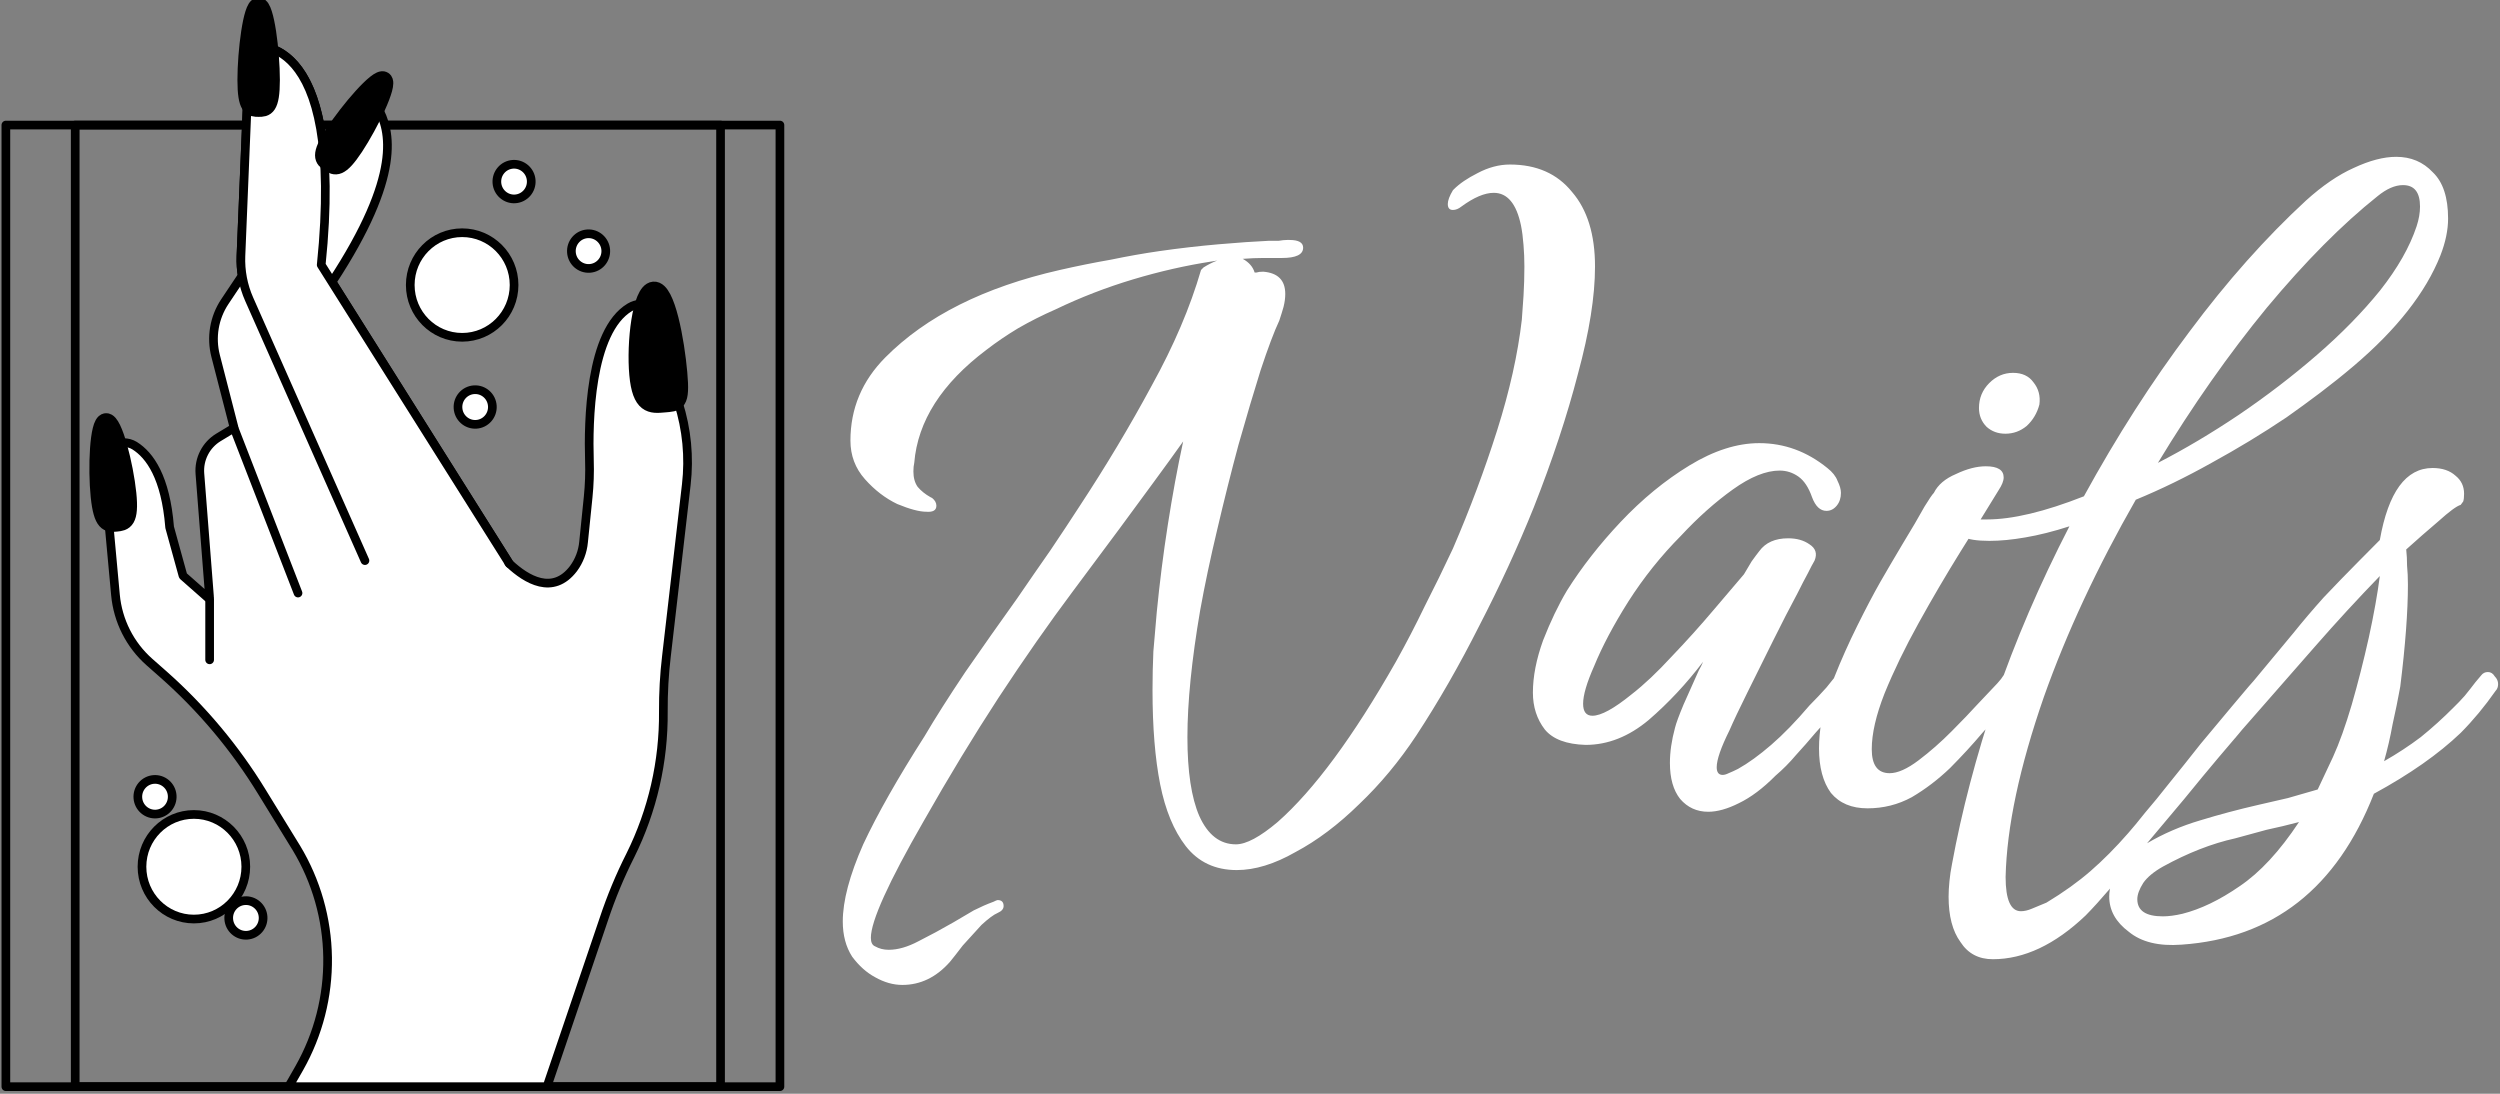 <svg width="144" height="63" viewBox="0 0 144 63" fill="none" xmlns="http://www.w3.org/2000/svg">
<rect x="0" y="0" width="144" height="63" fill="#808080" stroke="none"/>
<g clip-path="url(#clip0_189_2)">
<path d="M51.975 56.732C51.452 56.732 50.93 56.584 50.407 56.288C49.917 56.025 49.475 55.63 49.083 55.103C48.724 54.543 48.544 53.868 48.544 53.078C48.544 51.893 48.936 50.412 49.721 48.634C50.538 46.89 51.714 44.816 53.25 42.413C53.87 41.359 54.655 40.125 55.602 38.709C56.583 37.294 57.579 35.878 58.592 34.463C59.245 33.508 59.883 32.586 60.504 31.698C61.125 30.776 61.68 29.936 62.17 29.179C63.706 26.842 65.095 24.521 66.336 22.217C67.611 19.913 68.558 17.691 69.179 15.551L69.326 15.403C69.588 15.238 69.849 15.106 70.11 15.008L69.816 15.057C68.313 15.287 66.794 15.633 65.258 16.094C63.722 16.555 62.235 17.131 60.798 17.822C60.046 18.151 59.327 18.514 58.641 18.909C57.988 19.303 57.383 19.715 56.828 20.143C54.246 22.085 52.858 24.258 52.661 26.661C52.629 26.793 52.612 26.957 52.612 27.155C52.612 27.517 52.694 27.813 52.858 28.044C53.053 28.274 53.299 28.471 53.593 28.636L53.691 28.685C53.854 28.817 53.936 28.965 53.936 29.13C53.936 29.393 53.74 29.508 53.348 29.476C52.956 29.476 52.4 29.327 51.681 29.031C50.995 28.702 50.374 28.225 49.819 27.599C49.263 26.974 48.985 26.233 48.985 25.377C48.985 23.534 49.655 21.937 50.995 20.587C53.348 18.217 56.697 16.538 61.043 15.551C62.056 15.32 63.036 15.123 63.984 14.958C64.931 14.761 65.862 14.596 66.778 14.464C67.921 14.3 69.065 14.168 70.208 14.069C71.352 13.971 72.3 13.905 73.051 13.872C73.28 13.872 73.476 13.872 73.639 13.872C73.835 13.839 73.999 13.822 74.13 13.822H74.277C74.799 13.822 75.061 13.971 75.061 14.267C75.061 14.662 74.653 14.86 73.835 14.86C73.476 14.86 73.117 14.86 72.757 14.86C72.398 14.86 72.006 14.876 71.581 14.909C71.94 15.106 72.169 15.37 72.267 15.699H72.365C72.463 15.666 72.594 15.649 72.757 15.649C73.607 15.715 74.031 16.143 74.031 16.933C74.031 17.164 73.999 17.411 73.933 17.674C73.868 17.904 73.787 18.168 73.688 18.464C73.394 19.09 73.035 20.044 72.61 21.328C72.218 22.579 71.793 24.011 71.336 25.624C70.911 27.204 70.502 28.834 70.11 30.512C69.718 32.158 69.391 33.706 69.13 35.154C68.64 38.018 68.395 40.454 68.395 42.462C68.395 44.437 68.624 45.952 69.081 47.005C69.571 48.091 70.274 48.634 71.189 48.634C71.777 48.634 72.577 48.206 73.59 47.35C75.682 45.507 77.953 42.429 80.403 38.117C80.992 37.063 81.547 35.993 82.07 34.907C82.625 33.821 83.164 32.718 83.687 31.599C84.668 29.327 85.517 27.056 86.236 24.785C86.955 22.513 87.429 20.39 87.657 18.415C87.69 18.02 87.723 17.559 87.755 17.032C87.788 16.473 87.805 15.913 87.805 15.353C87.805 14.925 87.788 14.514 87.755 14.119C87.723 13.691 87.674 13.312 87.608 12.983C87.347 11.732 86.824 11.107 86.04 11.107C85.517 11.107 84.896 11.37 84.177 11.897C84.014 12.028 83.851 12.094 83.687 12.094C83.491 12.094 83.393 11.979 83.393 11.749C83.393 11.551 83.491 11.288 83.687 10.959L83.736 10.909C84.063 10.58 84.521 10.267 85.109 9.971C85.73 9.642 86.35 9.477 86.971 9.477C88.507 9.477 89.7 10.004 90.549 11.057C91.431 12.078 91.873 13.51 91.873 15.353C91.873 17.065 91.546 19.122 90.892 21.526C90.271 23.929 89.422 26.496 88.344 29.229C87.429 31.5 86.383 33.771 85.207 36.043C84.063 38.314 82.854 40.421 81.58 42.363C80.599 43.845 79.505 45.161 78.296 46.313C77.087 47.499 75.861 48.42 74.62 49.079C73.411 49.77 72.283 50.116 71.238 50.116C69.996 50.116 69.016 49.655 68.297 48.733C67.611 47.844 67.121 46.659 66.826 45.178C66.532 43.697 66.385 41.886 66.385 39.746C66.385 38.989 66.402 38.248 66.434 37.524C66.5 36.767 66.565 36.01 66.63 35.253C66.794 33.574 67.006 31.895 67.268 30.216C67.529 28.537 67.823 26.941 68.15 25.427C67.66 26.118 67.088 26.908 66.434 27.797C65.781 28.685 65.127 29.574 64.474 30.463L61.827 34.018C60.422 35.895 58.984 37.952 57.514 40.191C56.076 42.396 54.638 44.766 53.201 47.301C51.175 50.823 50.162 53.062 50.162 54.017C50.162 54.28 50.243 54.445 50.407 54.51C50.636 54.642 50.897 54.708 51.191 54.708C51.714 54.708 52.285 54.543 52.907 54.214C53.56 53.885 54.23 53.523 54.916 53.128C55.308 52.897 55.7 52.667 56.092 52.436C56.484 52.239 56.86 52.074 57.22 51.943C57.35 51.877 57.432 51.844 57.465 51.844C57.694 51.844 57.808 51.959 57.808 52.19C57.808 52.354 57.694 52.486 57.465 52.585C57.236 52.683 56.926 52.914 56.533 53.276C56.174 53.671 55.815 54.066 55.455 54.461C55.128 54.889 54.883 55.202 54.72 55.399C53.936 56.288 53.021 56.732 51.975 56.732ZM98.392 46.758C97.739 46.758 97.2 46.511 96.775 46.017C96.383 45.523 96.187 44.832 96.187 43.943C96.187 43.318 96.285 42.643 96.481 41.919C96.546 41.656 96.71 41.211 96.971 40.586C97.265 39.927 97.559 39.269 97.853 38.611C97.951 38.446 98.033 38.281 98.098 38.117C97.151 39.367 96.105 40.487 94.961 41.474C93.818 42.429 92.609 42.906 91.334 42.906C90.223 42.873 89.439 42.577 88.981 42.018C88.524 41.425 88.295 40.717 88.295 39.894C88.295 38.972 88.491 37.969 88.883 36.882C89.308 35.796 89.766 34.841 90.256 34.018C91.106 32.669 92.135 31.352 93.344 30.068C94.586 28.751 95.909 27.665 97.314 26.809C98.719 25.953 100.059 25.525 101.333 25.525C102.771 25.525 104.078 26.003 105.254 26.957C105.548 27.188 105.744 27.434 105.842 27.698C105.973 27.961 106.038 28.192 106.038 28.389C106.038 28.685 105.957 28.932 105.793 29.13C105.63 29.327 105.434 29.426 105.205 29.426C104.846 29.426 104.568 29.163 104.372 28.636C104.176 28.076 103.915 27.681 103.588 27.451C103.261 27.221 102.902 27.105 102.509 27.105C101.725 27.105 100.827 27.467 99.814 28.192C98.801 28.916 97.804 29.805 96.824 30.858C95.68 32.01 94.667 33.278 93.785 34.66C92.935 36.01 92.282 37.244 91.824 38.364C91.4 39.318 91.187 40.042 91.187 40.536C91.187 40.997 91.367 41.227 91.726 41.227C92.216 41.227 92.968 40.816 93.981 39.993C94.7 39.434 95.468 38.709 96.285 37.82C97.134 36.932 97.935 36.043 98.686 35.154C99.438 34.265 100.026 33.574 100.451 33.08C100.614 32.817 100.761 32.57 100.892 32.339C101.056 32.109 101.203 31.912 101.333 31.747C101.693 31.253 102.248 31.006 103 31.006C103.49 31.006 103.898 31.121 104.225 31.352C104.585 31.582 104.683 31.895 104.519 32.29C104.421 32.455 104.29 32.702 104.127 33.031C103.964 33.327 103.768 33.706 103.539 34.166C103.114 34.956 102.64 35.878 102.117 36.932C101.595 37.985 101.105 38.972 100.647 39.894C100.19 40.816 99.846 41.54 99.618 42.067C99.127 43.054 98.882 43.762 98.882 44.19C98.882 44.486 98.997 44.635 99.225 44.635C99.323 44.635 99.438 44.602 99.569 44.536C99.732 44.47 99.912 44.388 100.108 44.289C100.696 43.96 101.333 43.499 102.019 42.906C102.705 42.314 103.441 41.557 104.225 40.635C104.585 40.273 104.911 39.927 105.205 39.598C105.499 39.236 105.777 38.89 106.038 38.561C106.136 38.397 106.267 38.314 106.431 38.314C106.823 38.314 107.019 38.545 107.019 39.005C107.019 39.236 106.937 39.434 106.774 39.598C106.414 40.059 106.055 40.503 105.695 40.931C105.336 41.359 104.96 41.787 104.568 42.215C104.209 42.643 103.833 43.071 103.441 43.499C103.081 43.927 102.689 44.322 102.264 44.684C101.546 45.408 100.843 45.935 100.157 46.264C99.503 46.593 98.915 46.758 98.392 46.758ZM115.509 24.982C115.084 24.982 114.724 24.85 114.43 24.587C114.136 24.291 113.989 23.929 113.989 23.501C113.989 22.941 114.185 22.464 114.577 22.069C114.969 21.674 115.427 21.476 115.95 21.476C116.473 21.476 116.865 21.657 117.126 22.019C117.42 22.381 117.534 22.809 117.469 23.303C117.338 23.797 117.093 24.208 116.734 24.538C116.375 24.834 115.966 24.982 115.509 24.982ZM107.568 46.56C106.653 46.56 105.951 46.264 105.461 45.672C105.003 45.046 104.775 44.19 104.775 43.104C104.775 42.61 104.824 42.067 104.922 41.474C105.052 40.783 105.297 39.96 105.657 39.005C106.049 38.018 106.49 37.03 106.98 36.043C107.47 35.055 107.911 34.216 108.304 33.525C108.663 32.899 109.088 32.175 109.578 31.352C110.101 30.496 110.525 29.772 110.852 29.179C111.114 28.751 111.293 28.488 111.391 28.389C111.62 27.928 112.045 27.566 112.666 27.303C113.287 27.007 113.858 26.858 114.381 26.858C115.067 26.858 115.411 27.072 115.411 27.5C115.411 27.698 115.313 27.945 115.117 28.241C114.496 29.262 113.76 30.447 112.911 31.796C112.094 33.113 111.293 34.479 110.509 35.895C109.725 37.31 109.072 38.66 108.549 39.944C108.058 41.194 107.813 42.264 107.813 43.153C107.813 44.075 108.157 44.536 108.843 44.536C109.3 44.536 109.856 44.289 110.509 43.795C111.163 43.301 111.8 42.742 112.421 42.116C113.042 41.491 113.515 40.997 113.842 40.635L114.822 39.598C114.986 39.434 115.133 39.269 115.264 39.104C115.394 38.907 115.525 38.726 115.656 38.561C115.754 38.397 115.885 38.314 116.048 38.314C116.44 38.314 116.636 38.545 116.636 39.005C116.636 39.236 116.554 39.434 116.391 39.598C116.032 40.059 115.672 40.503 115.313 40.931C114.953 41.359 114.577 41.787 114.185 42.215C113.63 42.873 113.009 43.548 112.323 44.24C111.636 44.898 110.901 45.458 110.117 45.919C109.333 46.346 108.483 46.56 107.568 46.56ZM114.788 55.251C113.971 55.251 113.35 54.922 112.925 54.263C112.467 53.638 112.239 52.766 112.239 51.646C112.239 51.383 112.255 51.087 112.288 50.758C112.32 50.428 112.369 50.099 112.435 49.77C112.99 46.742 113.824 43.565 114.935 40.24C116.078 36.915 117.5 33.607 119.199 30.315C118.284 30.611 117.434 30.825 116.65 30.957C115.898 31.088 115.212 31.154 114.592 31.154C113.873 31.154 113.35 31.072 113.023 30.907C112.696 30.71 112.533 30.529 112.533 30.364C112.533 30.035 112.859 29.87 113.513 29.87C113.676 29.87 113.84 29.887 114.003 29.92C114.167 29.92 114.314 29.92 114.445 29.92C115.915 29.92 117.777 29.476 120.032 28.587C121.927 25.13 123.953 21.97 126.11 19.106C128.266 16.209 130.505 13.691 132.825 11.551C133.772 10.695 134.687 10.07 135.57 9.675C136.484 9.247 137.301 9.033 138.02 9.033C138.87 9.033 139.572 9.329 140.128 9.922C140.716 10.481 141.01 11.37 141.01 12.588C141.01 13.246 140.863 13.954 140.569 14.711C139.719 16.851 138.053 18.974 135.57 21.081C134.949 21.608 134.311 22.118 133.658 22.612C133.004 23.106 132.351 23.583 131.697 24.044C130.325 24.966 128.887 25.838 127.384 26.661C125.914 27.484 124.46 28.192 123.022 28.784C120.8 32.669 119.035 36.454 117.728 40.141C116.323 44.19 115.588 47.647 115.523 50.511C115.523 51.828 115.817 52.486 116.405 52.486C116.601 52.486 116.813 52.436 117.042 52.338C117.271 52.239 117.549 52.124 117.875 51.992C118.856 51.4 119.705 50.791 120.424 50.165C121.143 49.539 121.862 48.816 122.581 47.992C122.842 47.696 123.169 47.301 123.561 46.807C123.986 46.313 124.443 45.754 124.934 45.128C125.522 44.404 126.126 43.647 126.747 42.857C127.4 42.067 128.005 41.343 128.561 40.684C129.214 39.894 129.867 39.137 130.521 38.413C130.652 38.248 130.799 38.166 130.962 38.166C131.354 38.166 131.55 38.38 131.55 38.808C131.55 39.038 131.452 39.252 131.256 39.45C130.897 39.911 130.505 40.388 130.08 40.882C129.688 41.376 129.312 41.836 128.953 42.264C128.757 42.495 128.365 42.956 127.776 43.647C127.221 44.305 126.567 45.095 125.816 46.017C125.13 46.84 124.411 47.696 123.659 48.585C122.94 49.507 122.27 50.33 121.65 51.054C121.029 51.778 120.522 52.338 120.13 52.733C118.366 54.412 116.585 55.251 114.788 55.251ZM136.942 11.304C134.916 12.917 132.792 15.057 130.57 17.723C128.381 20.39 126.289 23.369 124.296 26.661C125.832 25.871 127.384 24.949 128.953 23.896C130.554 22.809 132.057 21.657 133.462 20.439C134.867 19.221 136.076 17.987 137.089 16.736C138.102 15.452 138.804 14.218 139.197 13.033C139.327 12.637 139.393 12.259 139.393 11.897C139.393 11.074 139.066 10.662 138.412 10.662C137.955 10.662 137.465 10.876 136.942 11.304ZM125.658 54.412C124.351 54.51 123.338 54.263 122.619 53.671C121.868 53.111 121.492 52.436 121.492 51.646C121.492 51.12 121.672 50.576 122.031 50.017C122.358 49.49 122.897 49.013 123.648 48.585C124.596 48.025 125.625 47.581 126.736 47.252C127.815 46.922 128.926 46.626 130.069 46.363C130.625 46.231 131.197 46.1 131.785 45.968C132.373 45.803 132.945 45.639 133.5 45.474L134.382 43.598C134.742 42.808 135.101 41.804 135.461 40.586C135.82 39.335 136.147 38.051 136.441 36.734C136.735 35.385 136.947 34.2 137.078 33.179C135.804 34.496 134.562 35.845 133.353 37.228C132.144 38.611 130.674 40.289 128.942 42.264C128.713 42.594 128.501 42.758 128.305 42.758C128.043 42.758 127.913 42.561 127.913 42.166C127.913 41.738 128.125 41.261 128.55 40.734L132.079 36.487C132.634 35.796 133.222 35.105 133.843 34.413C134.497 33.722 135.183 33.014 135.902 32.29L137.078 31.105C137.568 28.34 138.581 26.957 140.117 26.957C140.672 26.957 141.114 27.105 141.44 27.402C141.767 27.665 141.931 28.011 141.931 28.439C141.931 28.636 141.914 28.784 141.882 28.883L141.735 29.081C141.506 29.146 141.081 29.459 140.46 30.019C139.839 30.545 139.219 31.088 138.598 31.648C138.63 31.944 138.647 32.257 138.647 32.586C138.679 32.916 138.696 33.278 138.696 33.673C138.696 35.22 138.549 37.178 138.255 39.549C138.124 40.273 137.977 40.997 137.813 41.721C137.683 42.446 137.519 43.153 137.323 43.845C138.075 43.416 138.777 42.956 139.431 42.462C140.084 41.935 140.721 41.359 141.342 40.734L141.637 40.438C141.865 40.207 142.078 39.96 142.274 39.697C142.47 39.434 142.682 39.17 142.911 38.907C143.009 38.775 143.14 38.709 143.303 38.709C143.466 38.709 143.597 38.792 143.695 38.956C143.826 39.088 143.891 39.236 143.891 39.401C143.891 39.565 143.842 39.697 143.744 39.796C143.123 40.684 142.454 41.491 141.735 42.215C140.46 43.433 138.794 44.602 136.735 45.721C134.611 51.153 130.919 54.05 125.658 54.412ZM124.58 52.782C124.906 52.782 125.282 52.733 125.707 52.634C126.752 52.371 127.847 51.844 128.991 51.054C130.167 50.264 131.311 49.029 132.422 47.35C131.801 47.515 131.18 47.663 130.559 47.795C129.971 47.959 129.367 48.124 128.746 48.289C127.406 48.585 126.017 49.128 124.58 49.918C124.057 50.214 123.681 50.527 123.452 50.856C123.223 51.218 123.109 51.531 123.109 51.794C123.109 52.453 123.599 52.782 124.58 52.782Z" fill="white"/>
<path d="M44.924 7.203H0.338V62.593H44.924V7.203Z" stroke="black" stroke-width="0.5" stroke-linecap="round" stroke-linejoin="round"/>
<path d="M41.504 7.203H4.332V62.593H41.504V7.203Z" stroke="black" stroke-width="0.5" stroke-linecap="round" stroke-linejoin="round"/>
<path d="M39.076 23.203C39.022 22.999 38.987 22.79 38.97 22.579C38.696 20.576 38.47 19.339 38.299 18.578C38.25 18.367 38.153 18.172 38.015 18.007C37.877 17.841 37.703 17.711 37.506 17.626C37.309 17.541 37.096 17.503 36.882 17.516C36.668 17.529 36.46 17.593 36.276 17.702C33.955 19.088 33.885 24.348 33.95 26.5C33.974 27.213 33.949 27.927 33.877 28.637L33.614 31.218C33.563 31.773 33.363 32.303 33.033 32.75C31.847 34.309 30.321 33.383 29.339 32.466L19.126 16.237C23.144 10.108 22.527 7.507 21.734 6.167C21.669 6.056 21.577 5.963 21.467 5.897C21.357 5.832 21.232 5.795 21.105 5.791C20.977 5.787 20.85 5.816 20.736 5.875C20.622 5.934 20.525 6.021 20.454 6.128L18.654 8.823C18.02 1.8 14.38 2.693 14.38 2.693L13.878 14.757C13.864 15.133 13.888 15.509 13.948 15.88L12.941 17.387C12.643 17.839 12.441 18.349 12.351 18.885C12.261 19.42 12.284 19.969 12.418 20.495L13.476 24.607C13.479 24.619 13.478 24.631 13.474 24.643C13.469 24.654 13.461 24.664 13.45 24.67L12.581 25.195C12.228 25.409 11.941 25.718 11.753 26.087C11.564 26.456 11.482 26.87 11.514 27.284L12.068 34.379C12.07 34.391 12.068 34.403 12.062 34.413C12.056 34.423 12.048 34.432 12.037 34.438C12.027 34.443 12.015 34.445 12.003 34.443C11.992 34.441 11.981 34.435 11.972 34.427L10.556 33.179L10.538 33.151L9.769 30.364V30.347C9.539 27.501 8.635 26.22 7.75 25.668C7.563 25.554 7.348 25.494 7.129 25.496C6.91 25.498 6.696 25.561 6.51 25.678C6.325 25.796 6.175 25.963 6.079 26.161C5.983 26.359 5.943 26.581 5.964 26.8L6.651 34.267C6.789 35.761 7.488 37.144 8.606 38.133L9.43 38.86C11.635 40.813 13.539 43.086 15.08 45.603C15.704 46.623 16.384 47.718 17.023 48.764L17.07 48.839C18.218 50.745 18.84 52.925 18.87 55.155C18.9 57.384 18.338 59.581 17.242 61.518C16.868 62.188 16.62 62.593 16.62 62.593H31.506L34.365 54.169L34.78 52.946C35.2 51.681 35.712 50.449 36.312 49.261C37.586 46.693 38.236 43.856 38.209 40.986C38.203 39.924 38.261 38.862 38.386 37.807L39.531 27.914C39.714 26.329 39.559 24.723 39.076 23.203Z" fill="white" stroke="black" stroke-width="0.5" stroke-linecap="round" stroke-linejoin="round"/>
<path d="M39.088 21.472C39.252 23.276 38.989 23.19 38.251 23.258C37.512 23.326 36.912 23.374 36.747 21.57C36.582 19.766 36.914 16.789 37.653 16.721C38.392 16.653 38.929 19.666 39.088 21.472Z" fill="black" stroke="black" stroke-linecap="round" stroke-linejoin="round"/>
<path d="M21.021 32.291L14.354 17.24C14.006 16.454 13.843 15.598 13.878 14.738L14.374 2.673C14.374 2.673 19.945 1.318 18.502 15.259L29.333 32.459" fill="white"/>
<path d="M21.021 32.291L14.354 17.24C14.006 16.454 13.843 15.598 13.878 14.738L14.374 2.673C14.374 2.673 19.945 1.318 18.502 15.259L29.333 32.459" stroke="black" stroke-width="0.5" stroke-linecap="round" stroke-linejoin="round"/>
<path d="M13.478 24.648L17.166 34.16" stroke="black" stroke-width="0.5" stroke-linecap="round" stroke-linejoin="round"/>
<path d="M12.075 34.521V38.006" stroke="black" stroke-width="0.5" stroke-linecap="round" stroke-linejoin="round"/>
<path d="M15.621 4.602C15.621 6.224 15.297 6.231 14.897 6.231C14.497 6.231 14.176 6.231 14.176 4.602C14.176 2.973 14.5 0.359 14.897 0.359C15.295 0.359 15.621 2.982 15.621 4.602Z" fill="black" stroke="black" stroke-linecap="round" stroke-linejoin="round"/>
<path d="M20.434 8.472C19.565 9.786 19.298 9.615 18.963 9.394C18.628 9.173 18.366 8.987 19.228 7.669C20.091 6.351 21.762 4.398 22.094 4.619C22.427 4.84 21.299 7.159 20.434 8.472Z" fill="black" stroke="black" stroke-linecap="round" stroke-linejoin="round"/>
<path d="M7.353 28.422C7.518 30.029 7.155 30.073 6.701 30.121C6.246 30.169 5.888 30.198 5.723 28.589C5.558 26.98 5.658 24.346 6.105 24.3C6.553 24.254 7.187 26.815 7.353 28.422Z" fill="black" stroke="black" stroke-linecap="round" stroke-linejoin="round"/>
<path d="M26.621 19.429C28.272 19.429 29.611 18.081 29.611 16.417C29.611 14.753 28.272 13.405 26.621 13.405C24.969 13.405 23.631 14.753 23.631 16.417C23.631 18.081 24.969 19.429 26.621 19.429Z" fill="white" stroke="black" stroke-width="0.5" stroke-linecap="round" stroke-linejoin="round"/>
<path d="M27.43 24.441C27.977 24.407 28.392 23.934 28.359 23.384C28.326 22.833 27.856 22.414 27.31 22.448C26.764 22.481 26.348 22.954 26.381 23.505C26.414 24.055 26.884 24.474 27.43 24.441Z" fill="white" stroke="black" stroke-width="0.5" stroke-linecap="round" stroke-linejoin="round"/>
<path d="M33.971 15.46C34.517 15.422 34.929 14.945 34.891 14.395C34.852 13.845 34.379 13.43 33.833 13.468C33.287 13.507 32.876 13.984 32.914 14.534C32.952 15.084 33.425 15.498 33.971 15.46Z" fill="white" stroke="black" stroke-width="0.5" stroke-linecap="round" stroke-linejoin="round"/>
<path d="M29.678 11.456C30.224 11.417 30.636 10.94 30.598 10.39C30.56 9.84 30.086 9.426 29.54 9.464C28.994 9.502 28.583 9.979 28.621 10.529C28.659 11.079 29.132 11.494 29.678 11.456Z" fill="white" stroke="black" stroke-width="0.5" stroke-linecap="round" stroke-linejoin="round"/>
<path d="M11.168 52.937C12.82 52.937 14.158 51.588 14.158 49.924C14.158 48.261 12.82 46.912 11.168 46.912C9.517 46.912 8.178 48.261 8.178 49.924C8.178 51.588 9.517 52.937 11.168 52.937Z" fill="white" stroke="black" stroke-width="0.5" stroke-linecap="round" stroke-linejoin="round"/>
<path d="M14.233 53.87C14.779 53.832 15.191 53.355 15.153 52.805C15.115 52.255 14.641 51.84 14.095 51.879C13.549 51.917 13.137 52.394 13.176 52.944C13.214 53.494 13.687 53.909 14.233 53.87Z" fill="white" stroke="black" stroke-width="0.5" stroke-linecap="round" stroke-linejoin="round"/>
<path d="M9.008 46.888C9.554 46.844 9.961 46.363 9.917 45.813C9.874 45.264 9.397 44.854 8.851 44.897C8.306 44.941 7.898 45.422 7.942 45.972C7.985 46.521 8.463 46.931 9.008 46.888Z" fill="white" stroke="black" stroke-width="0.5" stroke-linecap="round" stroke-linejoin="round"/>
</g>
<defs>
<clipPath id="clip0_189_2">
<rect width="144" height="63" fill="white"/>
</clipPath>
</defs>
</svg>
